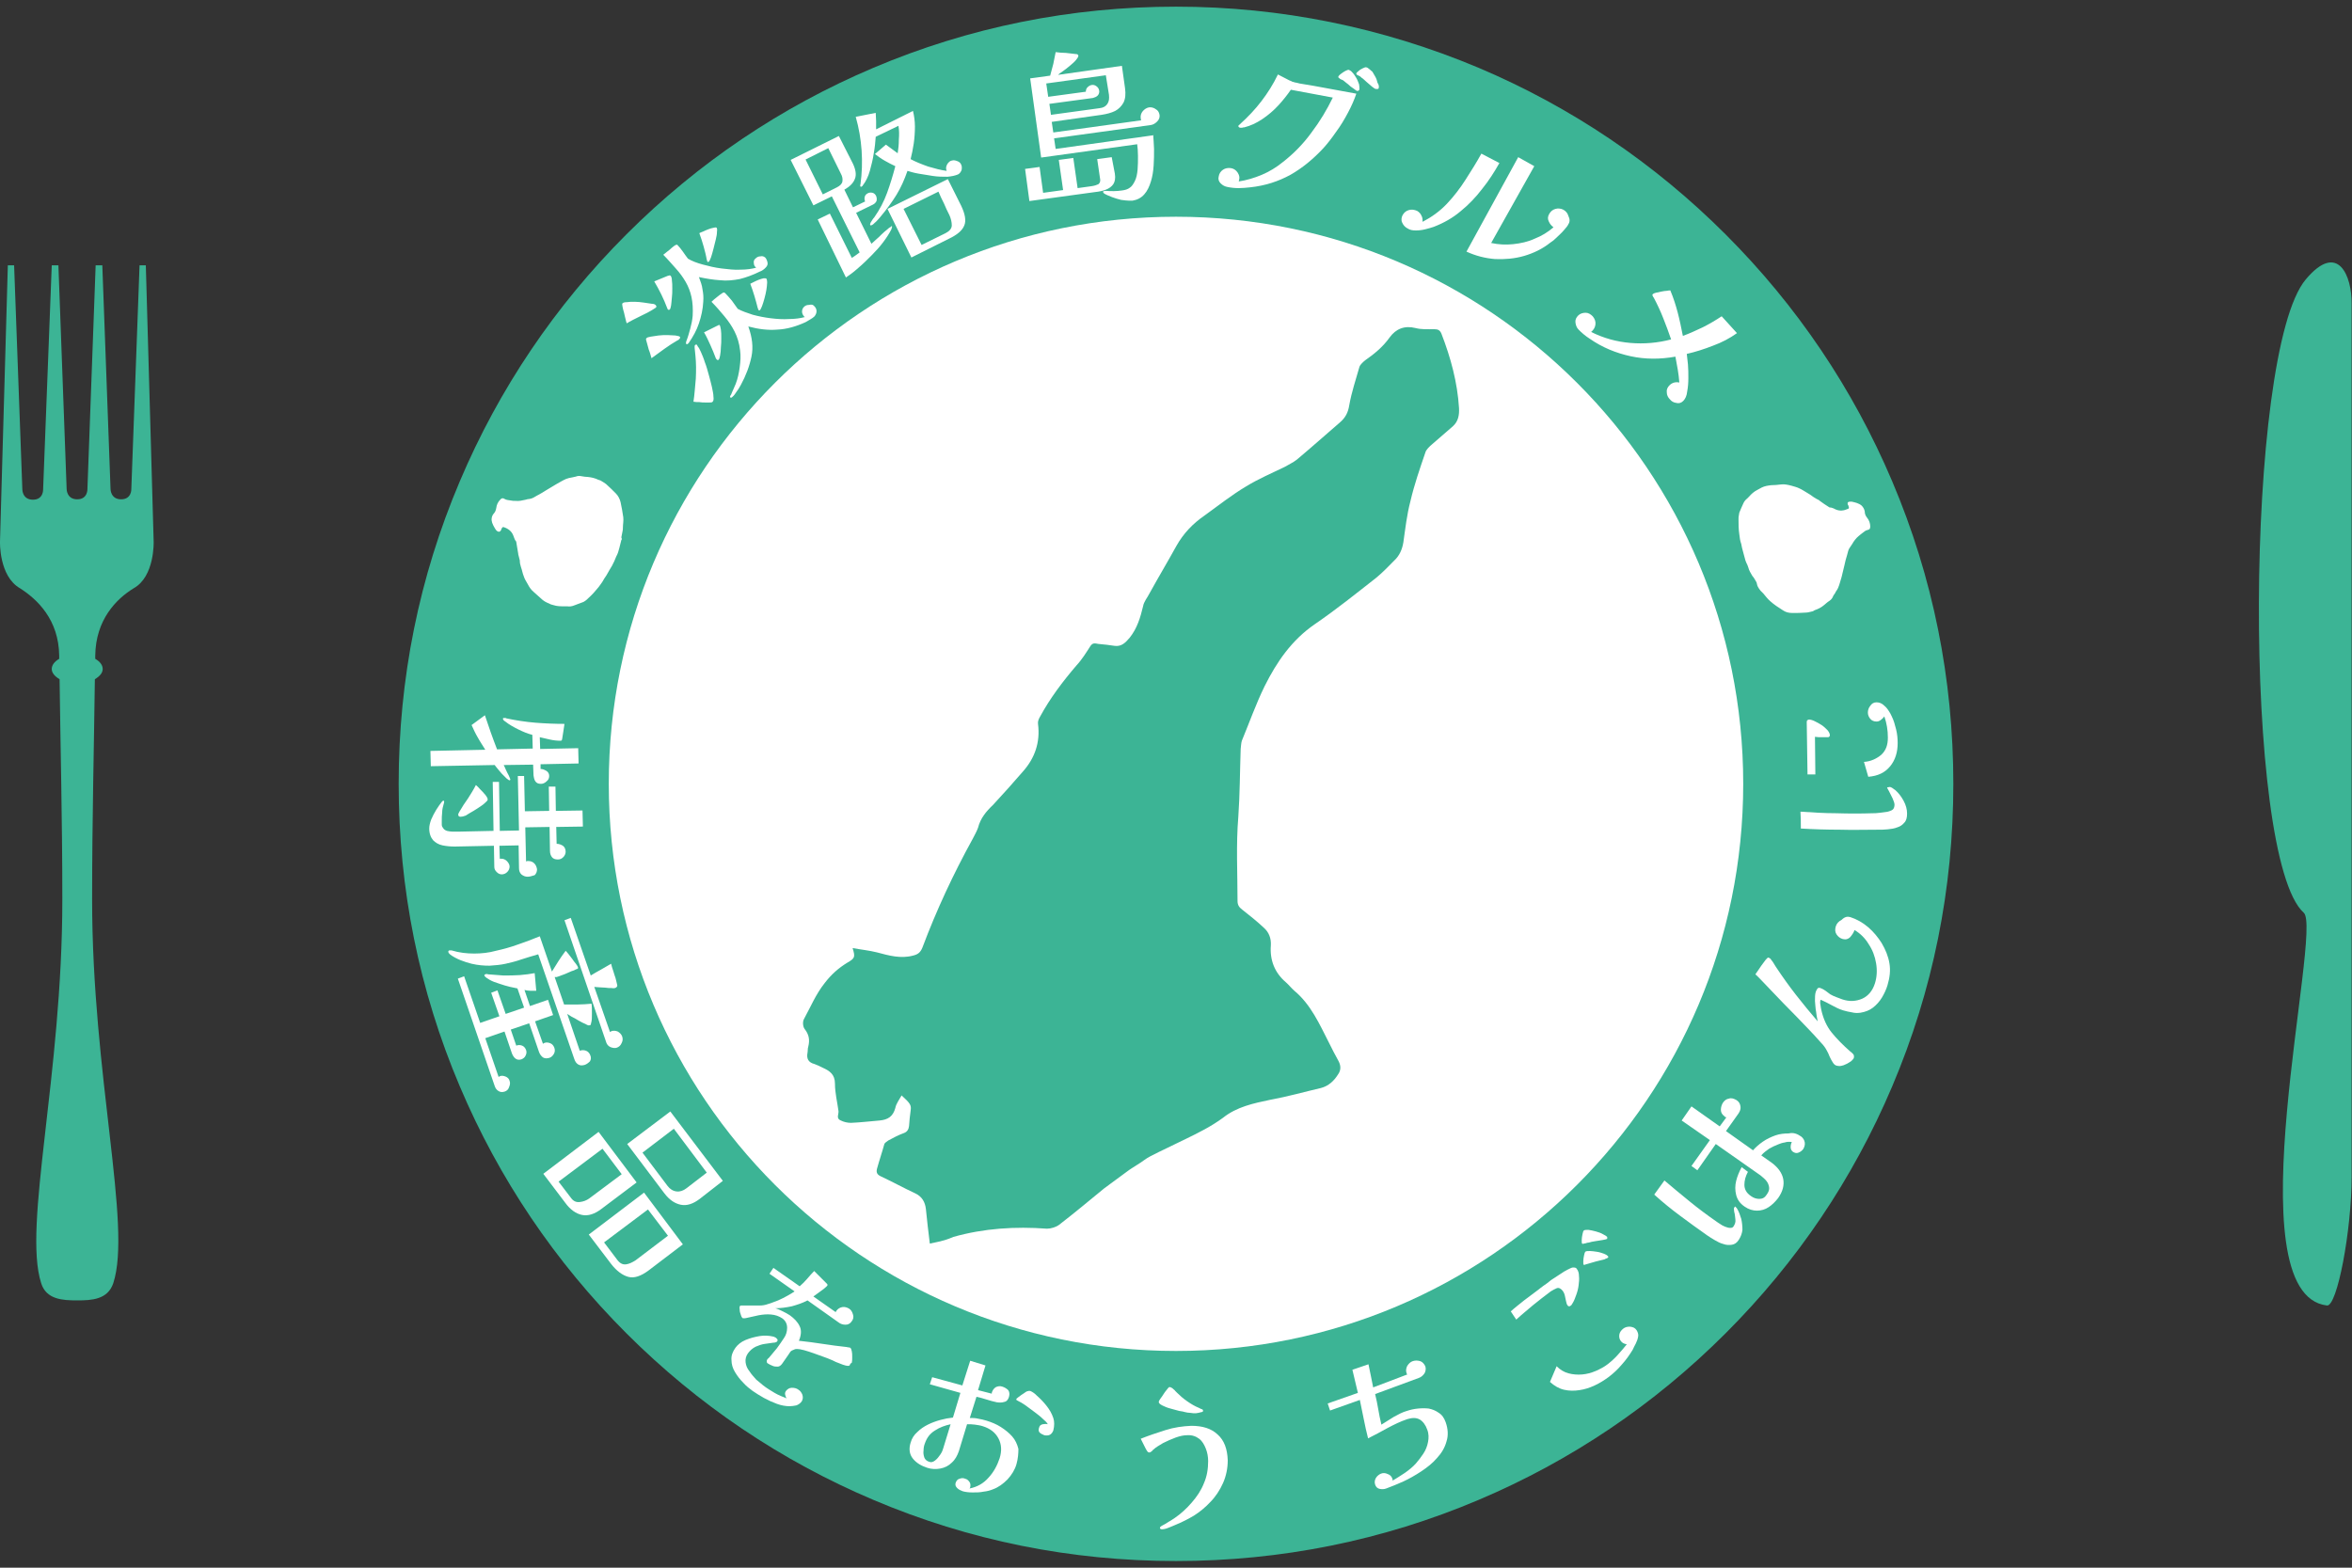 <?xml version="1.0" encoding="utf-8"?>
<!-- Generator: Adobe Illustrator 26.0.3, SVG Export Plug-In . SVG Version: 6.00 Build 0)  -->
<svg version="1.1" id="レイヤー_1" xmlns="http://www.w3.org/2000/svg" xmlns:xlink="http://www.w3.org/1999/xlink" x="0px"
	 y="0px" viewBox="0 0 600 400" style="enable-background:new 0 0 600 400;" xml:space="preserve">
<rect x="0" y="0" width="600" height="400" fill="#333333" stroke="none"/>
<style type="text/css">
	.st0{fill:#FFFFFF;}
	.st1{fill:#3CB495;}
</style>
<g>
	<circle class="st0" cx="300" cy="200" r="158.5"/>
	<path class="st1" d="M237.2,317.3c-0.4-3.1-0.7-5.9-1-8.8c-0.2-1.8-1-3.2-2.7-4c-3-1.4-5.9-3-8.9-4.4c-0.8-0.4-1.1-0.9-0.9-1.8
		c0.6-2.2,1.3-4.2,1.9-6.4c0.1-0.3,0.6-0.6,1-0.9c1.3-0.7,2.6-1.4,4-1.9c0.8-0.3,1.2-0.9,1.3-1.8c0.1-1.3,0.2-2.6,0.4-3.9
		c0.2-1.4,0-1.8-2.3-3.9c-0.6,1.1-1.4,2.1-1.6,3.2c-0.6,2.2-1.9,3-4,3.2c-2.4,0.2-4.9,0.5-7.3,0.6c-0.9,0-1.8-0.2-2.6-0.6
		c-1.3-0.5-0.5-1.6-0.6-2.4c-0.3-2.3-0.9-4.6-0.9-7s-1.4-3.3-3.2-4.1c-0.6-0.3-1.4-0.7-2-0.9c-1.6-0.4-2.1-1.4-1.8-2.9
		c0.1-0.5,0-1,0.2-1.6c0.4-1.6,0.2-3-0.9-4.4c-0.5-0.6-0.6-1.9-0.2-2.6c1.7-3.1,3-6.3,5.3-9.2c1.7-2.2,3.5-3.8,5.8-5.2
		c1.9-1.1,2-1.4,1.3-3.7c2.1,0.4,4.2,0.6,6.2,1.1c3,0.8,6.1,1.7,9.3,0.8c1.2-0.3,1.8-0.8,2.3-2c3.6-9.6,7.9-18.8,12.8-27.7
		c0.5-1,1-1.8,1.4-2.9c0.6-2.4,2.1-4.2,3.8-5.8c2.6-2.8,5.2-5.7,7.7-8.6c3-3.4,4.4-7.4,3.8-12.1c-0.1-0.6,0.2-1.3,0.5-1.8
		c2.6-4.8,5.8-9,9.3-13.1c1.4-1.5,2.5-3.3,3.6-5c0.6-0.9,1.3-0.6,2-0.5c1.4,0.1,2.8,0.3,4.2,0.5c1.7,0.2,2.7-0.8,3.8-2.1
		c1.9-2.4,2.7-5.1,3.4-8c0.2-1.2,1.1-2.2,1.7-3.4c2.2-4,4.6-8,6.8-12c1.8-3.2,4.2-5.7,7.1-7.7c3.6-2.6,7-5.3,10.7-7.5
		c3.1-1.9,6.6-3.4,9.9-5c1-0.6,2.1-1.1,3-1.8c3.7-3.1,7.4-6.4,11-9.5c1.4-1.2,2.1-2.5,2.4-4.4c0.6-3.4,1.7-6.6,2.6-9.8
		c0.2-0.6,1-1.3,1.5-1.7c2.3-1.6,4.5-3.4,6.2-5.8c1.6-2.2,3.8-3.1,6.6-2.4c1.5,0.4,3.2,0.3,4.8,0.3c0.9,0,1.4,0.2,1.8,1.1
		c2.4,6.2,4.1,12.5,4.5,19c0.1,1.8-0.2,3.4-1.5,4.6c-1.8,1.6-3.6,3.1-5.3,4.6c-0.7,0.6-1.6,1.4-1.8,2.2c-1.4,4.1-2.8,8.1-3.8,12.4
		c-0.9,3.4-1.3,7-1.8,10.5c-0.3,1.8-1,3.4-2.3,4.6c-1.5,1.5-2.9,3-4.6,4.4c-5.1,4-10.2,8.1-15.6,11.8c-6,4.1-9.8,9.7-12.9,15.9
		c-2.2,4.5-3.9,9.3-5.8,13.9c-0.2,0.6-0.2,1.4-0.3,2.1c-0.2,5.8-0.2,11.6-0.6,17.3c-0.6,7.2-0.2,14.3-0.2,21.5c0,1,0.4,1.6,1.2,2.2
		c1.9,1.5,3.8,3,5.6,4.7c1.2,1.1,1.8,2.6,1.7,4.4c-0.3,3.8,1,7,3.8,9.4c0.8,0.7,1.4,1.5,2.2,2.2c4.2,3.5,6.4,8.5,8.8,13.2
		c0.8,1.6,1.6,3.2,2.5,4.8c0.6,1.2,0.6,2.3-0.2,3.4c-1,1.6-2.4,2.9-4.3,3.4c-4.3,1-8.5,2.2-12.9,3c-4.3,0.9-8.6,1.8-12.1,4.6
		c-3,2.2-6.2,3.8-9.5,5.4c-3,1.5-6.1,2.9-9,4.4c-1.2,0.6-2.2,1.5-3.4,2.2c-0.9,0.6-1.8,1.1-2.7,1.8c-1.9,1.4-3.8,2.8-5.7,4.2
		c-3.8,3.1-7.6,6.3-11.5,9.3c-0.8,0.6-2.1,1-3.1,1c-8.1-0.6-16.1-0.1-23.9,2.1C240.7,316.7,239,316.9,237.2,317.3z"/>
	<path class="st1" d="M300,55.3c79.9,0,144.7,64.8,144.7,144.7c0,79.9-64.8,144.7-144.7,144.7c-79.9,0-144.7-64.8-144.7-144.7
		C155.3,120.1,220.1,55.3,300,55.3 M300,1.7c-26.7,0-52.7,5.2-77.2,15.6c-23.6,10-44.8,24.3-63,42.5c-18.2,18.2-32.5,39.4-42.5,63
		c-10.4,24.5-15.6,50.4-15.6,77.2c0,26.7,5.2,52.7,15.6,77.2c10,23.6,24.3,44.8,42.5,63c18.2,18.2,39.4,32.5,63,42.5
		c24.5,10.4,50.4,15.6,77.2,15.6c26.7,0,52.7-5.2,77.2-15.6c23.6-10,44.8-24.3,63-42.5c18.2-18.2,32.5-39.4,42.5-63
		c10.4-24.5,15.6-50.4,15.6-77.2c0-26.7-5.2-52.7-15.6-77.2c-10-23.6-24.3-44.8-42.5-63c-18.2-18.2-39.4-32.5-63-42.5
		C352.7,7,326.7,1.7,300,1.7L300,1.7z"/>
	<g>
		<path class="st0" d="M134.6,223.7c-0.6,0-1.1-0.2-1.6-0.6c-0.4-0.4-0.6-0.9-0.6-1.6l-0.1-5.8l-4.9,0.1l0.1,3.3c0.1,0,0.1,0,0.2,0
			c0.1,0,0.1,0,0.2,0c0.5,0,1,0.2,1.4,0.6c0.4,0.4,0.7,0.9,0.7,1.4c0,0.5-0.2,1-0.6,1.4c-0.4,0.4-0.9,0.6-1.4,0.6
			c-0.5,0-0.9-0.2-1.3-0.6c-0.4-0.4-0.6-0.8-0.6-1.3l-0.1-5.4L116,216c-1.1,0-2.1-0.1-3.1-0.3c-1-0.2-1.8-0.7-2.4-1.3
			c-0.6-0.7-1-1.7-1-3c0-0.7,0.2-1.5,0.5-2.3c0.4-0.9,0.8-1.7,1.3-2.5c0.5-0.8,1-1.5,1.4-2c0.1-0.1,0.1-0.1,0.2-0.2
			c0.1-0.1,0.1-0.1,0.2-0.1c0.1,0,0.1,0,0.2,0.1c0,0.1,0,0.1,0,0.2c0,0.1,0,0.3-0.1,0.5c-0.2,0.7-0.4,1.4-0.4,2.2
			c-0.1,0.7-0.1,1.5-0.1,2.2c0,0.3,0,0.6,0,0.9c0,0.3,0.1,0.6,0.3,0.8c0.2,0.4,0.5,0.6,1,0.8c0.5,0.1,1,0.2,1.5,0.2c0.5,0,1,0,1.3,0
			l9.1-0.2l-0.2-12.5l1.6,0l0.2,12.5l4.9-0.1l-0.3-13.9l1.6,0l0.2,9l6.2-0.1l-0.1-6.2l1.7,0l0.1,6.2l6.8-0.1l0.1,4.1l-6.8,0.1
			l0.1,4.3c0.6,0,1.1,0.2,1.6,0.5c0.4,0.3,0.7,0.8,0.7,1.5c0,0.5-0.2,1-0.6,1.4c-0.4,0.4-0.8,0.6-1.4,0.6c-0.7,0-1.2-0.2-1.5-0.6
			c-0.3-0.4-0.5-0.9-0.5-1.6l-0.1-6.1l-6.2,0.1l0.2,8.7c0.1,0,0.2-0.1,0.3-0.1c0.1,0,0.2,0,0.3,0c0.6,0,1.1,0.2,1.5,0.6
			c0.4,0.4,0.6,0.9,0.7,1.5c0,0.6-0.2,1.1-0.6,1.5C135.7,223.5,135.2,223.7,134.6,223.7z M138,200c-0.7,0-1.1-0.2-1.4-0.6
			c-0.3-0.4-0.4-0.9-0.5-1.6l-0.1-2.7l-7.5,0.1c0.1,0.2,0.3,0.6,0.5,1.1c0.3,0.6,0.5,1.1,0.8,1.6c0.2,0.5,0.4,0.9,0.4,1
			c0,0.1-0.1,0.2-0.2,0.2c-0.2,0-0.4-0.2-0.8-0.5c-0.3-0.3-0.7-0.7-1.2-1.2c-0.4-0.5-0.8-0.9-1.1-1.3c-0.3-0.4-0.6-0.7-0.7-0.9
			l-16.3,0.3l-0.1-3.9l14-0.3c-0.6-1-1.3-2-1.9-3.1c-0.6-1-1.1-2.1-1.6-3.2l3.4-2.5c0.5,1.4,1,2.9,1.5,4.4c0.5,1.5,1.1,2.9,1.6,4.3
			l9.1-0.2l-0.1-3.5c-1.2-0.3-2.4-0.8-3.6-1.4c-1.2-0.6-2.3-1.2-3.3-2c-0.1-0.1-0.2-0.1-0.4-0.3c-0.1-0.1-0.2-0.3-0.2-0.4
			c0-0.1,0-0.1,0.1-0.2c0.1,0,0.2,0,0.2,0c0.1,0,0.2,0,0.3,0c0.1,0,0.2,0,0.3,0.1c2.4,0.5,4.9,0.9,7.4,1.1c2.5,0.2,5,0.3,7.4,0.3
			c-0.1,0.6-0.2,1.3-0.3,2c-0.1,0.7-0.2,1.3-0.3,1.9c0,0.1-0.1,0.2-0.1,0.3c0,0-0.1,0.1-0.3,0.1c-0.9,0-1.8-0.1-2.7-0.3
			c-0.9-0.2-1.8-0.4-2.6-0.6l0.1,3l9.7-0.2l0.1,3.9l-9.7,0.2l0,1.2c0.5,0,1,0.2,1.5,0.5c0.5,0.3,0.7,0.8,0.7,1.3
			c0,0.5-0.2,1-0.6,1.3C139,199.8,138.5,200,138,200z M117.5,208.4c-0.4,0-0.6-0.2-0.6-0.5c0-0.1,0-0.3,0.1-0.4
			c0.1-0.1,0.1-0.3,0.2-0.4c0.7-1.2,1.4-2.3,2.2-3.4c0.7-1.1,1.4-2.2,2-3.4c0.2,0.2,0.6,0.5,1,1c0.5,0.5,1,1,1.4,1.5
			c0.4,0.5,0.6,0.9,0.6,1.1c0,0.2,0,0.3-0.1,0.4c-0.1,0.1-0.2,0.2-0.3,0.3c-0.2,0.2-0.6,0.6-1.2,1c-0.6,0.4-1.3,0.9-2,1.3
			c-0.7,0.4-1.4,0.8-2,1.2C118.3,208.3,117.8,208.4,117.5,208.4z"/>
		<path class="st0" d="M149.2,271.7c-0.7,0.2-1.2,0.2-1.7-0.1c-0.5-0.3-0.8-0.8-1-1.4l-9.2-26.7c-1.5,0.4-3,0.9-4.3,1.3
			c-1.4,0.5-2.7,0.8-4,1.1c-1.3,0.3-2.7,0.4-4.1,0.5c-1.4,0-2.9-0.1-4.6-0.5c-0.8-0.2-1.8-0.5-2.8-0.9c-1-0.4-1.9-0.9-2.6-1.4
			c-0.1-0.1-0.2-0.2-0.3-0.3c-0.1-0.1-0.2-0.2-0.2-0.3c-0.1-0.3,0-0.4,0.2-0.5c0.1,0,0.2,0,0.3,0c0.1,0,0.2,0,0.3,0
			c2,0.6,3.9,0.8,5.8,0.8c1.8,0,3.7-0.2,5.5-0.7c1.8-0.4,3.7-0.9,5.6-1.6c0.9-0.3,1.9-0.7,2.8-1c0.9-0.4,1.9-0.7,2.8-1.1l3.1,9
			c1.1-1.8,2.2-3.6,3.5-5.3c0.1,0.1,0.4,0.4,0.7,0.8c0.3,0.4,0.6,0.8,1,1.3c0.3,0.4,0.6,0.9,0.9,1.2c0.3,0.4,0.4,0.6,0.5,0.8
			c0.1,0.2,0.1,0.4,0,0.4c-0.1,0.1-0.2,0.2-0.4,0.2c-0.2,0.1-0.4,0.2-0.6,0.3c-0.2,0.1-0.4,0.1-0.6,0.2c-0.5,0.2-1.1,0.5-1.6,0.7
			c-0.6,0.2-1.1,0.4-1.6,0.6c-0.2,0.1-0.4,0.1-0.6,0.2c-0.2,0-0.4,0-0.5,0l2.4,7c1.2,0,2.3,0,3.5,0s2.3-0.1,3.5-0.2
			c0.1,0.6,0.1,1.5,0.1,2.5c0,1,0,1.8-0.2,2.4c0,0.2-0.1,0.3-0.1,0.4c0,0.1-0.1,0.2-0.3,0.2c-0.2,0.1-0.5,0-1-0.3
			c-0.5-0.2-1.1-0.5-1.8-0.9c-0.6-0.4-1.2-0.7-1.8-1c-0.5-0.3-0.9-0.6-1.1-0.7l3.2,9.4c0.5-0.2,1.1-0.2,1.6,0
			c0.5,0.2,0.9,0.6,1.1,1.2c0.2,0.5,0.2,1-0.1,1.5C150.1,271.2,149.7,271.5,149.2,271.7z M128.8,278.5c-0.6,0.2-1.1,0.2-1.6-0.1
			c-0.5-0.3-0.8-0.7-1-1.3l-9.4-27.4l1.6-0.6l4.1,11.9l4.9-1.7l-2.1-6l1.6-0.6l2.1,6l4.7-1.6l-1.7-4.9c-0.4-0.1-1-0.2-1.9-0.4
			c-0.9-0.2-1.8-0.5-2.7-0.8c-1-0.3-1.8-0.6-2.5-1c-0.7-0.4-1.1-0.7-1.3-1c-0.1-0.2,0-0.3,0.2-0.4c0.2-0.1,0.5-0.1,0.7,0
			c1.2,0.1,2.5,0.2,3.9,0.3c1.4,0,2.8,0,4.2-0.1c1.4-0.1,2.7-0.3,3.8-0.5l0.4,4.5c-0.5,0-1,0-1.5,0c-0.5,0-1-0.1-1.5-0.2l1.4,4.1
			l4.6-1.6l1.3,3.9l-4.6,1.6l2,5.7c0.1,0,0.1,0,0.2-0.1c0.1,0,0.1-0.1,0.2-0.1c0.5-0.2,1-0.1,1.5,0.1c0.5,0.2,0.8,0.6,1,1.1
			c0.2,0.5,0.2,1.1-0.1,1.6c-0.3,0.5-0.6,0.8-1.1,1c-0.7,0.2-1.2,0.2-1.7-0.1c-0.4-0.3-0.8-0.8-1-1.4l-2.5-7.3l-4.7,1.6l1.4,4.1
			c0.5-0.2,1-0.2,1.5,0c0.5,0.2,0.8,0.6,1,1.1c0.2,0.5,0.1,1-0.1,1.4c-0.2,0.5-0.6,0.8-1.1,1c-0.6,0.2-1.1,0.1-1.5-0.2
			c-0.4-0.3-0.7-0.8-0.9-1.3l-1.9-5.6l-4.9,1.7l3.4,9.9c0.1-0.1,0.2-0.1,0.3-0.2c0.5-0.2,1-0.1,1.5,0.1c0.5,0.2,0.9,0.6,1,1.1
			c0.2,0.5,0.1,1-0.1,1.5C129.7,278,129.3,278.3,128.8,278.5z M157.4,267.3c-0.5,0.2-1,0.1-1.6-0.1c-0.5-0.2-0.9-0.6-1.1-1.1
			L144,234.8l1.6-0.6l5.1,14.7c0.8-0.5,1.7-1,2.6-1.5c0.9-0.5,1.7-1,2.6-1.5c0,0.1,0.1,0.3,0.1,0.4c0,0.1,0.1,0.3,0.1,0.4
			c0.2,0.7,0.5,1.4,0.7,2.2c0.3,0.7,0.4,1.5,0.6,2.2c0.1,0.3,0.1,0.5,0,0.6c-0.1,0.2-0.2,0.3-0.5,0.4c-0.1,0-0.4,0.1-0.9,0
			c-0.5,0-1,0-1.6-0.1c-0.6,0-1.2-0.1-1.7-0.1c-0.5,0-0.9-0.1-1.1-0.1l4,11.5c0.1,0,0.1,0,0.2-0.1c0.1,0,0.1-0.1,0.2-0.1
			c0.5-0.2,1.1-0.1,1.6,0.1c0.5,0.3,0.9,0.7,1.1,1.2c0.2,0.6,0.2,1.1-0.1,1.7C158.3,266.8,157.9,267.1,157.4,267.3z"/>
		<path class="st0" d="M153.5,308.4c-1.8,1.4-3.5,1.9-5,1.6c-1.5-0.3-3-1.3-4.3-3.1l-5.6-7.4l14.1-10.7l9.7,12.9L153.5,308.4z
			 M158.6,299.6l-4.9-6.5l-11.2,8.4l3.2,4.2c0.6,0.8,1.3,1.1,2.2,1c0.9-0.1,1.7-0.4,2.4-0.9L158.6,299.6z M165.4,324.2
			c-1.9,1.4-3.6,2-5.1,1.6c-1.5-0.4-3-1.5-4.4-3.3l-5.7-7.5l14.1-10.7l9.9,13.2L165.4,324.2z M170.4,315.3l-5.1-6.7l-11.2,8.4
			l3.4,4.5c0.7,0.9,1.4,1.2,2.2,1.1c0.8-0.1,1.6-0.5,2.4-1L170.4,315.3z M178.5,305.9c-1.7,1.3-3.3,1.8-4.8,1.5
			c-1.5-0.3-2.9-1.2-4.2-2.9l-9.5-12.6l11-8.3l13.4,17.7L178.5,305.9z M180.3,299.2l-8.4-11.2l-8,6.1l6.4,8.5
			c0.6,0.8,1.4,1.3,2.3,1.4s1.7-0.2,2.5-0.8L180.3,299.2z"/>
		<path class="st0" d="M204.5,357.6c-0.4,0.5-0.8,0.8-1.4,1c-0.6,0.1-1.1,0.2-1.7,0.2c-1,0-2.1-0.2-3.2-0.6
			c-1.1-0.4-2.2-0.9-3.3-1.5c-1.1-0.6-2-1.2-2.9-1.8c-0.8-0.6-1.6-1.2-2.4-2.1c-0.8-0.8-1.5-1.7-2.1-2.7c-0.6-1-0.9-2-0.9-3.1
			c-0.1-1.1,0.3-2.1,1-3.1c0.6-0.8,1.4-1.5,2.6-2c1.2-0.5,2.4-0.8,3.6-1s2.4-0.1,3.3,0.1c0.1,0,0.3,0.1,0.4,0.1
			c0.1,0.1,0.2,0.1,0.4,0.2c0.1,0.1,0.2,0.2,0.4,0.4c0.1,0.2,0.1,0.3,0,0.5c-0.1,0.2-0.5,0.4-1.1,0.4c-0.6,0.1-1.3,0.2-2.1,0.3
			c-0.8,0.1-1.6,0.4-2.3,0.7c-0.8,0.4-1.4,0.9-2,1.7c-0.5,0.7-0.7,1.5-0.6,2.3c0.1,0.8,0.4,1.6,1,2.3c0.5,0.8,1.1,1.4,1.7,2.1
			c0.7,0.6,1.3,1.1,1.8,1.5c0.9,0.7,1.9,1.3,2.9,1.9c1,0.6,2.1,1,3.1,1.4c-0.2-0.2-0.3-0.5-0.4-0.9c-0.1-0.4,0-0.7,0.2-1
			c0.4-0.5,0.9-0.8,1.5-0.8c0.6,0,1.2,0.1,1.7,0.5c0.5,0.3,0.8,0.8,1,1.3C204.9,356.6,204.8,357.1,204.5,357.6z M216.8,348.3
			c-0.1,0.1-0.2,0.2-0.3,0.2c-0.1,0-0.2,0-0.3,0c-0.2,0-0.6-0.1-1.2-0.3c-0.6-0.2-1.2-0.5-1.8-0.7c-0.6-0.3-1-0.5-1.3-0.6
			c-0.4-0.2-1-0.4-1.8-0.7c-0.8-0.3-1.6-0.6-2.5-0.9c-0.9-0.3-1.7-0.6-2.5-0.8c-0.8-0.2-1.3-0.3-1.7-0.3c-0.2,0-0.5,0-0.7,0.1
			c-0.2,0.1-0.5,0.2-0.7,0.3c-0.2,0.1-0.4,0.3-0.5,0.5c-0.1,0.2-0.3,0.4-0.4,0.6l-1.6,2.3c-0.3,0.4-0.7,0.7-1.1,0.7
			c-0.4,0-0.9,0-1.3-0.2c-0.5-0.2-0.9-0.4-1.2-0.6c-0.2-0.1-0.3-0.3-0.3-0.5c0-0.2,0-0.4,0.2-0.6c0-0.1,0.1-0.1,0.2-0.2
			c0.1-0.1,0.1-0.1,0.2-0.2c0.7-0.8,1.3-1.6,2-2.4c0.6-0.8,1.2-1.7,1.8-2.6c0.5-0.7,0.8-1.6,0.8-2.6c0-1-0.4-1.8-1.2-2.4
			c-0.9-0.6-1.8-0.9-2.9-1c-1.1-0.1-2.1,0-3.2,0.2c-1,0.2-1.9,0.4-2.7,0.6c-0.7,0.2-1.2,0.2-1.4,0.1c-0.1-0.1-0.3-0.4-0.4-0.8
			c-0.2-0.5-0.3-0.9-0.3-1.4c-0.1-0.5,0-0.8,0.1-0.9c0-0.1,0.3-0.1,0.8-0.1c0.5,0,1,0,1.6,0c0.6,0,1.1,0,1.7,0c0.5,0,0.9,0,1,0
			c0.6,0,1.3-0.1,2.1-0.4c0.8-0.2,1.6-0.6,2.5-0.9c0.9-0.4,1.7-0.8,2.4-1.2s1.4-0.8,1.8-1.1l-6.4-4.5l1-1.5l6.7,4.7
			c0.7-0.6,1.3-1.2,1.9-1.9c0.6-0.7,1.2-1.4,1.8-2l3.2,3.2c0.1,0.1,0.2,0.2,0.2,0.3c0,0.1,0,0.2-0.1,0.3c-0.1,0.1-0.4,0.4-0.9,0.8
			c-0.5,0.4-1,0.7-1.5,1.1c-0.5,0.4-0.9,0.6-1.1,0.8l5.7,4c0-0.1,0-0.1,0.1-0.2c0-0.1,0.1-0.1,0.1-0.2c0.4-0.5,0.9-0.8,1.5-0.9
			c0.6-0.1,1.2,0.1,1.7,0.4c0.5,0.3,0.8,0.8,1,1.5c0.2,0.6,0.1,1.2-0.3,1.7c-0.4,0.6-0.9,0.9-1.6,0.9c-0.7,0-1.3-0.2-1.8-0.6
			l-7.9-5.6c-1.3,0.7-2.6,1.1-4,1.5c-1.4,0.3-2.8,0.5-4.2,0.5c0.7,0.2,1.3,0.5,1.9,0.8c0.6,0.3,1.2,0.6,1.8,1c1.1,0.8,2,1.7,2.5,2.8
			c0.5,1,0.4,2.3-0.2,3.7c2,0.2,4.1,0.5,6.1,0.8c2,0.3,4.1,0.6,6.1,0.8c0.1,0,0.3,0.1,0.5,0.1s0.3,0,0.4,0.1
			c0.2,0.1,0.3,0.4,0.4,0.9c0.1,0.4,0.1,0.9,0.1,1.5c0,0.5,0,1-0.1,1.4C216.9,347.9,216.8,348.2,216.8,348.3z"/>
		<path class="st0" d="M259.3,373.6c-0.4,1.4-1.2,2.7-2.3,3.9c-1.1,1.1-2.3,2-3.7,2.5c-0.7,0.3-1.5,0.5-2.4,0.6
			c-0.9,0.2-1.8,0.2-2.8,0.2c-0.9,0-1.8-0.1-2.5-0.3c-0.5-0.2-1-0.4-1.4-0.8c-0.4-0.4-0.6-0.8-0.4-1.4c0.2-0.5,0.5-0.9,1-1
			c0.5-0.2,1-0.2,1.4,0c0.5,0.1,0.8,0.4,1.1,0.8c0.3,0.4,0.3,0.9,0.2,1.4c0,0.1-0.1,0.2-0.2,0.3c2-0.4,3.6-1.3,4.9-2.8
			c1.3-1.4,2.2-3.1,2.8-4.9c0.6-1.9,0.5-3.6-0.3-5.1c-0.8-1.5-2.1-2.5-4-3.1c-0.6-0.2-1.3-0.3-2-0.4c-0.7-0.1-1.3-0.1-2-0.1
			l-2.1,6.9c-0.4,1.1-0.9,2.1-1.8,2.9c-0.8,0.8-1.8,1.3-2.9,1.5c-1.1,0.2-2.2,0.2-3.4-0.2c-1.5-0.5-2.7-1.2-3.6-2.3
			s-1.1-2.5-0.6-4.1c0.3-1.1,0.9-2,1.7-2.7c0.8-0.8,1.7-1.4,2.7-1.9c1-0.5,2.1-0.9,3.2-1.2c1.1-0.3,2.2-0.5,3.2-0.6l1.9-6.3
			l-7.8-2.2l0.6-1.8l7.7,2.1l2-6.3l3.9,1.2l-1.9,6.3l3.5,0.9c0-0.2,0-0.3,0.1-0.5c0.2-0.5,0.5-0.9,1-1.2c0.5-0.2,1-0.3,1.6-0.1
			c0.6,0.2,1.1,0.5,1.5,0.9c0.3,0.4,0.4,1,0.2,1.7c-0.2,0.7-0.6,1.2-1.2,1.3c-0.6,0.2-1.2,0.2-1.9,0.1c-0.9-0.2-1.7-0.4-2.6-0.7
			c-0.9-0.3-1.7-0.5-2.6-0.7l-1.7,5.4c0.7,0,1.4,0,2.2,0.2c0.7,0.1,1.4,0.3,2.1,0.5c1.3,0.4,2.5,0.9,3.6,1.6
			c1.1,0.7,2.1,1.5,2.9,2.4c0.8,0.9,1.3,2,1.6,3.2C259.8,370.8,259.7,372.2,259.3,373.6z M242.5,363.4c-1.4,0.3-2.8,0.8-4,1.6
			c-1.3,0.8-2.1,1.9-2.6,3.4c-0.2,0.5-0.3,1.1-0.3,1.7c-0.1,0.6,0,1.2,0.2,1.8c0.2,0.5,0.6,0.9,1.3,1.1c0.5,0.2,1,0,1.5-0.4
			c0.5-0.4,0.9-0.9,1.3-1.5c0.4-0.6,0.6-1.1,0.7-1.5L242.5,363.4z M268.7,365c-0.2,0.5-0.5,0.9-0.9,1.1c-0.4,0.2-0.9,0.2-1.4,0.1
			c-0.5-0.2-0.9-0.4-1.2-0.7c-0.3-0.3-0.3-0.8-0.1-1.3c0.1-0.5,0.5-0.7,0.9-0.8c0.5-0.1,0.9-0.1,1.3,0c-0.2-0.4-0.7-0.9-1.3-1.4
			c-0.6-0.6-1.4-1.2-2.2-1.8c-0.8-0.6-1.6-1.2-2.3-1.7c-0.7-0.5-1.3-0.8-1.7-1c-0.1-0.1-0.2-0.1-0.4-0.2c-0.1-0.1-0.2-0.2-0.1-0.4
			c0,0,0.2-0.2,0.6-0.5c0.4-0.3,0.8-0.6,1.3-0.9c0.4-0.3,0.7-0.5,0.8-0.5c0.1,0,0.3-0.1,0.4-0.1c0.1,0,0.2,0,0.4,0
			c0.3,0.1,0.6,0.3,0.9,0.5c0.3,0.2,0.5,0.4,0.8,0.7c0.8,0.7,1.6,1.5,2.4,2.5c0.8,1,1.4,2,1.8,3.2C269,362.7,269,363.8,268.7,365z"
			/>
		<path class="st0" d="M313.2,372.6c0,2-0.4,4-1.2,5.8c-0.8,1.8-1.9,3.5-3.3,4.9c-1.3,1.4-2.7,2.5-4.1,3.4c-1.5,0.9-3.1,1.7-4.8,2.4
			c-0.4,0.2-1,0.4-1.7,0.7c-0.7,0.3-1.3,0.4-1.7,0.4c-0.3,0-0.5-0.1-0.5-0.4c0-0.1,0.1-0.2,0.2-0.3c0.1-0.1,0.2-0.1,0.3-0.2
			c0.6-0.3,1.1-0.6,1.7-1c0.6-0.3,1.1-0.7,1.6-1c1.6-1.1,3-2.4,4.3-3.9c1.3-1.5,2.4-3.1,3.1-4.9c0.8-1.8,1.1-3.7,1.1-5.7
			c0-1.1-0.2-2.2-0.6-3.2c-0.4-1-0.9-1.9-1.7-2.5c-0.8-0.6-1.8-1-3.1-0.9c-0.8,0-1.8,0.2-2.9,0.6c-1.1,0.4-2.2,0.9-3.2,1.4
			c-1,0.6-1.9,1.1-2.5,1.7c-0.1,0-0.1,0.1-0.2,0.2c-0.1,0.1-0.1,0.1-0.2,0.2c-0.1,0.1-0.2,0.1-0.3,0.2s-0.2,0.1-0.4,0.1
			c-0.1,0-0.3-0.1-0.5-0.4s-0.4-0.7-0.6-1.1c-0.2-0.4-0.4-0.8-0.6-1.2s-0.3-0.6-0.4-0.8c2-0.8,4.1-1.5,6.3-2.2
			c2.2-0.7,4.4-1,6.6-1.1c2.9,0,5.1,0.7,6.7,2.2C312.3,367.5,313.1,369.7,313.2,372.6z M306.9,360c0,0.1-0.1,0.3-0.4,0.3
			c-0.3,0.1-0.5,0.1-0.8,0.2c-0.3,0-0.5,0.1-0.6,0.1c-0.5,0-0.9,0-1.4-0.1c-0.5,0-1-0.1-1.4-0.2c-0.3-0.1-0.8-0.2-1.5-0.3
			c-0.7-0.2-1.4-0.4-2.2-0.6c-0.8-0.2-1.5-0.5-2.1-0.8c-0.6-0.3-0.9-0.6-0.9-0.9c0-0.1,0.1-0.4,0.4-0.8c0.3-0.4,0.6-0.8,0.9-1.3
			c0.3-0.5,0.7-0.9,0.9-1.2s0.5-0.5,0.5-0.5c0.2,0,0.4,0.1,0.6,0.2c0.2,0.1,0.4,0.3,0.5,0.4c0.1,0.1,0.3,0.2,0.4,0.4
			c0.1,0.1,0.3,0.3,0.4,0.4c0.8,0.8,1.6,1.5,2.6,2.2c1,0.7,2,1.3,3,1.7c0.2,0.1,0.4,0.2,0.6,0.3C306.8,359.6,306.9,359.7,306.9,360z
			"/>
		<path class="st0" d="M368.8,362.9c0.6,1.7,0.7,3.4,0.2,4.9c-0.4,1.5-1.2,2.9-2.4,4.2c-1.1,1.3-2.5,2.4-4,3.4
			c-1.5,1-3.1,1.9-4.6,2.6c-1.6,0.7-3,1.3-4.4,1.8c-0.5,0.2-1.1,0.2-1.6,0.1c-0.6-0.1-1-0.5-1.2-1.1c-0.2-0.6-0.1-1.2,0.2-1.7
			c0.3-0.5,0.8-0.9,1.3-1.1c0.5-0.2,1.1-0.2,1.7,0.1c0.6,0.2,1,0.6,1.2,1.2c0.1,0.2,0.1,0.3,0,0.5c1.1-0.6,2.1-1.3,3.2-2
			c1-0.7,2-1.5,2.8-2.4c0.7-0.8,1.3-1.6,1.9-2.5c0.6-0.9,1-1.9,1.2-3c0.2-1,0.2-2.1-0.2-3.1c-0.4-1.2-1.1-2.1-1.9-2.6
			c-0.9-0.5-1.9-0.5-3.2-0.1c-1.8,0.6-3.4,1.4-5.1,2.3c-1.6,0.9-3.3,1.8-4.9,2.6c-0.4-1.6-0.8-3.3-1.1-4.9c-0.3-1.6-0.7-3.3-1-4.9
			l-7.6,2.7l-0.6-1.8l7.7-2.7l-1.4-5.9l4.1-1.4c0.2,1,0.4,1.9,0.6,2.9c0.2,1,0.4,2,0.6,3l8.7-3.3c-0.1-0.1-0.2-0.3-0.2-0.4
			c-0.2-0.6-0.1-1.2,0.2-1.8c0.4-0.6,0.8-1,1.4-1.2c0.6-0.2,1.2-0.2,1.9,0c0.6,0.2,1,0.7,1.3,1.3c0.2,0.6,0.1,1.3-0.2,1.8
			c-0.4,0.6-0.9,1-1.5,1.2l-11.1,4.1c0.3,1.3,0.6,2.6,0.8,3.9c0.2,1.3,0.5,2.6,0.8,3.9c1.1-0.7,2.1-1.3,3.2-2
			c1.1-0.6,2.2-1.2,3.3-1.5c0.9-0.3,1.8-0.5,2.8-0.6c1-0.1,1.9-0.1,2.8,0c0.9,0.2,1.7,0.5,2.4,1C367.9,361,368.4,361.8,368.8,362.9z
			"/>
		<path class="st0" d="M402.2,323.7c0.4,0.5,0.6,1.1,0.6,1.9c0.1,0.8,0,1.6-0.1,2.4c-0.1,0.8-0.3,1.6-0.6,2.4
			c-0.3,0.8-0.5,1.4-0.8,1.9c-0.1,0.2-0.2,0.3-0.3,0.5c-0.1,0.2-0.2,0.3-0.4,0.4c-0.1,0.1-0.2,0.1-0.3,0.1c-0.1,0-0.2,0-0.3-0.1
			c-0.3-0.3-0.4-0.7-0.5-1.2c-0.1-0.5-0.2-0.9-0.3-1.4c-0.1-0.5-0.3-0.9-0.6-1.3c-0.5-0.6-1-0.8-1.5-0.6c-0.5,0.2-1,0.5-1.5,0.8
			c-1.5,1.1-3,2.3-4.5,3.5c-1.4,1.2-2.9,2.4-4.3,3.7l-1.4-2.1c1.1-1,2.3-1.9,3.4-2.8c1.2-0.9,2.4-1.8,3.6-2.7c0.3-0.2,0.7-0.6,1.3-1
			c0.6-0.4,1.3-0.9,2-1.5c0.8-0.5,1.5-1,2.3-1.5c0.7-0.5,1.4-0.9,2-1.2c0.6-0.3,1-0.5,1.3-0.5C401.8,323.4,402.1,323.5,402.2,323.7z
			 M417.5,339.4c0.3,0.5,0.5,1,0.4,1.6c-0.1,0.6-0.3,1.2-0.6,1.8c-0.3,0.6-0.6,1.1-0.8,1.6c-0.8,1.3-1.7,2.6-2.8,3.8
			c-1,1.2-2.2,2.3-3.4,3.2c-1.1,0.8-2.2,1.5-3.5,2.1c-1.3,0.6-2.5,1-3.9,1.2c-1.3,0.2-2.6,0.2-3.9-0.1c-1.3-0.3-2.5-1-3.6-2l1.7-4
			c0.9,0.9,1.9,1.5,3,1.8c1.1,0.3,2.3,0.4,3.5,0.3c1.2-0.1,2.3-0.4,3.5-0.9c1.1-0.5,2.1-1,3-1.7c0.9-0.7,1.8-1.5,2.6-2.4
			c0.8-0.9,1.6-1.8,2.3-2.7c-0.7-0.1-1.2-0.4-1.5-0.8c-0.4-0.5-0.5-1.1-0.4-1.7c0.1-0.6,0.5-1.1,1-1.5c0.5-0.4,1.1-0.5,1.7-0.5
			C416.6,338.6,417.1,338.8,417.5,339.4z M410,315.6c0,0,0,0.1,0,0.2c0,0.1,0,0.2,0,0.3c-0.2,0.1-0.6,0.2-1.2,0.3
			c-0.6,0.1-1.3,0.2-1.9,0.3c-0.7,0.1-1.1,0.2-1.4,0.3c-0.1,0-0.3,0.1-0.6,0.1c-0.3,0.1-0.6,0.2-0.8,0.2c-0.3,0.1-0.4,0.1-0.5,0
			c-0.1-0.1-0.1-0.4-0.1-0.9c0-0.5,0.1-1,0.2-1.5c0.1-0.5,0.2-0.8,0.3-0.9c0.2-0.2,0.6-0.2,1.2-0.2c0.6,0.1,1.2,0.2,1.9,0.4
			c0.7,0.2,1.3,0.4,1.8,0.7C409.5,315.2,409.8,315.4,410,315.6z M410.2,320.5c0.1,0.2,0.1,0.3,0,0.4c-0.1,0.1-0.2,0.1-0.4,0.2
			c-0.1,0-0.3,0.1-0.4,0.2c-0.8,0.2-1.6,0.4-2.4,0.6c-0.8,0.2-1.6,0.5-2.4,0.7c0,0-0.1,0-0.3,0.1s-0.2,0-0.3,0
			c-0.1-0.1-0.1-0.4-0.1-0.9c0-0.5,0.1-1,0.2-1.5c0.1-0.5,0.2-0.8,0.3-0.9c0.2-0.2,0.6-0.2,1.2-0.2c0.5,0,1.1,0.1,1.8,0.2
			c0.7,0.1,1.2,0.3,1.8,0.5C409.7,320.1,410,320.3,410.2,320.5z"/>
		<path class="st0" d="M442.7,307.9c0.1,0.1,0.2,0.2,0.3,0.3c0.1,0.1,0.1,0.2,0.2,0.3c0.4,0.7,0.7,1.5,1,2.5
			c0.2,0.9,0.3,1.9,0.3,2.8c-0.1,0.9-0.4,1.7-0.9,2.5s-1.1,1.2-1.8,1.3c-0.7,0.1-1.4,0.1-2.2-0.2c-0.8-0.2-1.5-0.6-2.2-1
			c-0.7-0.4-1.3-0.8-1.9-1.2c-2.3-1.6-4.6-3.3-6.9-5c-2.3-1.7-4.5-3.5-6.6-5.4l2.6-3.6c2.1,1.8,4.3,3.6,6.5,5.4
			c2.2,1.8,4.5,3.5,6.8,5.1c0.2,0.1,0.5,0.4,0.9,0.6c0.4,0.3,0.8,0.5,1.3,0.7c0.5,0.2,0.9,0.3,1.3,0.3c0.4,0,0.7-0.1,0.9-0.5
			c0.3-0.5,0.5-1,0.4-1.7c-0.1-0.7-0.1-1.3-0.3-1.9c-0.1-0.6-0.1-0.9,0-1.1c0,0,0.1-0.1,0.2-0.2
			C442.5,307.8,442.6,307.8,442.7,307.9z M459.5,290c0.5,0.4,0.8,0.9,0.9,1.5c0.1,0.6-0.1,1.2-0.4,1.7c-0.3,0.4-0.7,0.7-1.2,0.9
			s-0.9,0.1-1.4-0.2c-0.4-0.3-0.6-0.7-0.6-1.2c0-0.5,0.1-0.9,0.3-1.3c-0.6-0.1-1.2-0.1-1.8,0.1c-0.7,0.1-1.2,0.3-1.7,0.5
			c-0.8,0.3-1.6,0.7-2.3,1.1c-0.7,0.5-1.4,1-2,1.7l2.7,1.9c1.6,1.2,2.6,2.6,2.9,4.1c0.3,1.6-0.1,3.2-1.3,4.9
			c-0.7,0.9-1.5,1.7-2.4,2.3c-0.9,0.6-1.9,0.9-3,0.9c-1,0-2.1-0.3-3.1-1c-1.2-0.8-1.9-1.8-2.2-3c-0.3-1.2-0.3-2.4,0-3.6
			c0.3-1.2,0.8-2.4,1.4-3.5l1.6,1.2c-0.6,1.1-0.9,2.2-0.9,3.3c0,1.1,0.5,2.1,1.7,2.9c0.7,0.5,1.4,0.7,2.1,0.7c0.8,0,1.4-0.3,1.9-1.1
			c0.5-0.7,0.7-1.3,0.6-1.9c-0.1-0.6-0.3-1.1-0.7-1.6c-0.4-0.5-0.9-0.9-1.5-1.4l-11.4-8l-4.7,6.7l-1.5-1.1l4.7-6.6l-7.2-5l2.5-3.6
			l7.2,5.1l1.7-2.3c-0.1,0-0.2-0.1-0.3-0.1c-0.1-0.1-0.2-0.1-0.2-0.2c-0.6-0.4-0.9-1-0.9-1.6c0-0.7,0.2-1.3,0.5-1.8
			c0.4-0.6,0.9-1,1.6-1.1c0.6-0.2,1.2,0,1.9,0.4c0.6,0.4,0.9,0.9,1,1.6c0.1,0.6-0.1,1.2-0.5,1.8l-3.2,4.5l6.9,4.9
			c0.7-0.8,1.5-1.5,2.5-2.2c1-0.7,2.1-1.2,3.2-1.6c1.1-0.4,2.3-0.5,3.4-0.5C457.5,288.9,458.5,289.3,459.5,290z"/>
		<path class="st0" d="M472,234c1.6,0.5,3.2,1.4,4.6,2.6c1.4,1.2,2.5,2.6,3.4,4c1,1.7,1.7,3.4,2,5.2c0.3,1.8,0.1,3.6-0.5,5.6
			c-0.3,1-0.8,2.1-1.4,3.1s-1.4,1.9-2.3,2.6c-0.9,0.7-2,1.1-3.2,1.3c-0.7,0.1-1.4,0.1-2.2-0.1c-0.7-0.1-1.5-0.3-2.2-0.5
			c-1-0.3-2-0.8-2.9-1.3c-0.9-0.5-1.9-1-2.8-1.4l-0.1,0.1c-0.1,0.4-0.1,0.8,0,1.2c0.1,0.5,0.1,0.9,0.2,1.2c0.5,2.3,1.4,4.3,2.7,5.9
			c1.3,1.6,2.9,3.2,4.6,4.7c0.3,0.2,0.6,0.5,0.8,0.7c0.3,0.3,0.3,0.7,0.2,1.1c-0.1,0.2-0.3,0.4-0.6,0.7c-0.3,0.2-0.7,0.5-1.1,0.7
			c-0.4,0.2-0.7,0.3-0.9,0.4c-0.4,0.1-0.7,0.2-0.9,0.2c-0.3,0-0.6,0-0.9-0.1c-0.4-0.1-0.7-0.4-1-0.9c-0.3-0.5-0.6-1-0.8-1.5
			c-0.2-0.5-0.4-1-0.6-1.3c-0.4-0.8-0.9-1.5-1.6-2.2c-2-2.3-4.2-4.5-6.3-6.7c-2.2-2.2-4.3-4.4-6.4-6.6c-0.7-0.7-1.3-1.4-2-2.1
			c-0.7-0.7-1.3-1.4-2-2c0.2-0.3,0.5-0.7,0.9-1.3c0.4-0.6,0.8-1.2,1.2-1.7c0.4-0.6,0.7-0.9,0.9-1.1c0.2-0.2,0.3-0.2,0.5-0.1
			c0.2,0.1,0.4,0.2,0.6,0.6c0.3,0.3,0.5,0.7,0.7,1c0.2,0.4,0.4,0.6,0.5,0.8c1.6,2.4,3.3,4.8,5.1,7.1c1.8,2.3,3.6,4.5,5.5,6.7
			c-0.1-0.6-0.3-1.4-0.4-2.4c-0.2-1-0.2-1.9-0.3-2.8c0-0.9,0-1.7,0.2-2.3c0.1-0.3,0.2-0.5,0.4-0.8c0.2-0.3,0.4-0.3,0.8-0.2
			c0.5,0.2,0.9,0.4,1.3,0.7c0.4,0.3,0.8,0.6,1.2,0.9c0.5,0.3,1,0.5,1.5,0.7c0.5,0.2,1,0.4,1.6,0.6c1.8,0.6,3.5,0.5,5.1-0.2
			c1.5-0.7,2.6-2,3.2-3.9c0.5-1.6,0.6-3.3,0.3-5.1c-0.3-1.8-0.9-3.4-1.9-4.9c-0.9-1.5-2.1-2.7-3.6-3.6c-0.2,0.6-0.6,1.2-1.1,1.8
			c-0.5,0.5-1.1,0.7-1.9,0.5c-0.7-0.2-1.2-0.6-1.6-1.2c-0.4-0.6-0.4-1.3-0.2-2c0.2-0.7,0.7-1.3,1.5-1.7
			C470.6,233.9,471.3,233.8,472,234z"/>
		<path class="st0" d="M482,200.8c0.3,0,0.5,0.1,0.8,0.3c0.3,0.2,0.5,0.4,0.7,0.5c0.8,0.7,1.5,1.6,2.1,2.7s0.9,2.2,0.9,3.3
			c0,1-0.2,1.8-0.7,2.3c-0.5,0.6-1.1,1-1.8,1.2c-0.7,0.3-1.5,0.4-2.4,0.5c-0.8,0.1-1.6,0.1-2.4,0.1c-3.3,0-6.6,0.1-9.9,0
			c-3.3,0-6.6-0.1-9.9-0.3c0-1.5,0-2.9-0.1-4.3c3.1,0.2,6.1,0.4,9.2,0.4c3.1,0.1,6.2,0.1,9.2,0c0.4,0,1,0,1.7-0.1
			c0.8-0.1,1.5-0.2,2.2-0.3c0.7-0.2,1.2-0.4,1.4-0.7c0.2-0.3,0.3-0.7,0.3-1c0-0.5-0.2-1-0.5-1.7c-0.3-0.6-0.6-1.2-0.9-1.8
			c-0.3-0.5-0.5-0.9-0.5-1C481.8,200.9,481.9,200.8,482,200.8z M461.5,183.6c0.3,0,0.8,0.1,1.4,0.4c0.6,0.3,1.2,0.6,1.8,1
			c0.6,0.4,1.1,0.9,1.5,1.3c0.4,0.5,0.6,0.9,0.6,1.3c0,0.1,0,0.2-0.1,0.3c-0.1,0.1-0.2,0.2-0.3,0.2c-0.6,0-1.1,0-1.7,0
			c-0.6,0-1.1,0-1.7-0.1l0.1,9.6l-2,0l-0.2-13.3c0-0.1,0-0.3,0.1-0.5C461.3,183.6,461.4,183.6,461.5,183.6z M478.7,179.2
			c0.6,0,1.2,0.2,1.7,0.6c0.5,0.4,0.9,0.8,1.3,1.4c0.4,0.6,0.7,1.1,0.9,1.6c0.5,1,0.8,2.1,1.1,3.3c0.3,1.2,0.4,2.4,0.4,3.5
			c0,2.3-0.6,4.3-1.9,5.9c-1.3,1.6-3.1,2.5-5.6,2.7l-1.1-3.8c1.7-0.1,3.2-0.8,4.4-1.8c1.2-1.1,1.7-2.5,1.7-4.4
			c0-1.9-0.3-3.7-0.9-5.4c-0.2,0.3-0.5,0.6-0.9,0.9c-0.4,0.3-0.7,0.4-1.1,0.4c-0.6,0-1.2-0.2-1.6-0.7c-0.4-0.5-0.6-1-0.6-1.6
			s0.2-1.2,0.6-1.7C477.5,179.5,478,179.2,478.7,179.2z"/>
	</g>
	<g>
		<path class="st0" d="M167.3,77.9c0.2,0.2,0.2,0.4,0,0.6c-0.1,0.1-0.5,0.3-1.1,0.7c-0.7,0.4-1.4,0.8-2.3,1.2
			c-0.9,0.4-1.7,0.9-2.4,1.2c-0.8,0.4-1.3,0.7-1.6,0.9c-0.1-0.2-0.2-0.5-0.3-1c-0.1-0.5-0.3-1.1-0.4-1.7c-0.2-0.6-0.3-1.1-0.4-1.6
			c-0.1-0.5-0.1-0.7,0-0.8c0.2-0.2,0.5-0.3,1.1-0.3c0.6-0.1,1.2-0.1,2-0.1c0.8,0,1.5,0.1,2.3,0.2c0.8,0.1,1.4,0.2,2,0.3
			C166.8,77.5,167.2,77.7,167.3,77.9z M173.4,85.9c0.2,0.2,0.1,0.4-0.1,0.6c0,0-0.1,0.1-0.2,0.2c-0.1,0.1-0.1,0.1-0.2,0.1
			c-1.2,0.7-2.3,1.4-3.4,2.2c-1.1,0.8-2.2,1.6-3.3,2.4c-0.2-0.7-0.4-1.5-0.7-2.2c-0.2-0.7-0.4-1.5-0.6-2.2c0-0.1-0.1-0.2-0.1-0.4
			c0-0.1,0-0.2,0.1-0.3c0.2-0.2,0.5-0.3,1.1-0.4c0.6-0.1,1.3-0.2,2-0.3c0.8-0.1,1.5-0.1,2.3-0.1c0.8,0,1.4,0.1,2,0.1
			C172.9,85.7,173.3,85.8,173.4,85.9z M171.1,70.4c0.1,0.1,0.3,0.5,0.3,1.1c0.1,0.6,0.1,1.3,0.1,2.1c0,0.8,0,1.6-0.1,2.3
			c-0.1,0.8-0.1,1.5-0.2,2c-0.1,0.6-0.2,1-0.4,1.1c-0.1,0.1-0.2,0.1-0.4,0c-0.1-0.1-0.1-0.1-0.1-0.2c0-0.1-0.1-0.1-0.1-0.2
			c-0.9-2.4-2-4.6-3.3-6.8c0.6-0.2,1.1-0.5,1.7-0.7c0.6-0.2,1.1-0.5,1.7-0.7c0.1,0,0.3-0.1,0.4-0.1C170.9,70.2,171,70.3,171.1,70.4z
			 M195.2,65.7c0.3,0.3,0.5,0.8,0.6,1.3c0.1,0.5-0.1,0.9-0.5,1.3c-0.2,0.2-0.4,0.4-0.7,0.6c-0.3,0.2-0.5,0.3-0.8,0.4
			c-1.8,0.9-3.5,1.5-5.1,1.9c-1.6,0.3-3.3,0.5-5,0.3c-1.7-0.1-3.5-0.4-5.4-0.8c0.4,1.1,0.8,2.1,0.9,3.1c0.2,1,0.3,2,0.2,3.2
			c-0.1,1.9-0.5,3.7-1.1,5.5c-0.6,1.8-1.5,3.4-2.6,5c0,0,0,0-0.1,0.1c0,0-0.1,0.1-0.1,0.1c0,0-0.1,0.1-0.2,0.1c-0.1,0.1-0.2,0-0.2,0
			c-0.1-0.1-0.1-0.2-0.1-0.4c0-0.2,0.1-0.3,0.1-0.4c0.4-1,0.7-2.1,1-3.2c0.3-1.1,0.5-2.1,0.6-3.2c0.1-1.8,0-3.4-0.3-4.8
			c-0.3-1.4-0.8-2.7-1.5-3.9c-0.7-1.2-1.5-2.3-2.5-3.4c-1-1.1-2-2.3-3.2-3.5c0.3-0.2,0.6-0.5,1-0.8c0.4-0.3,0.8-0.6,1.2-1
			c0.4-0.3,0.7-0.6,1-0.7c0.2-0.1,0.4-0.1,0.5,0.1c0.4,0.4,0.8,0.9,1.3,1.6c0.5,0.7,0.9,1.3,1.3,1.8c1,0.6,2.3,1.1,3.8,1.5
			c1.5,0.4,3.1,0.8,4.8,1c1.7,0.2,3.3,0.4,4.8,0.3c1.6,0,2.9-0.2,4-0.5c-0.4-0.3-0.6-0.7-0.6-1.2c-0.1-0.5,0.1-0.9,0.5-1.2
			c0.3-0.3,0.7-0.5,1.2-0.5C194.5,65.3,194.8,65.4,195.2,65.7z M178,88.4c0.2,0.2,0.5,0.7,0.8,1.4c0.3,0.7,0.7,1.6,1,2.6
			c0.4,1,0.7,2.1,1,3.2c0.3,1.1,0.6,2.2,0.8,3.1c0.2,1,0.4,1.8,0.4,2.5c0.1,0.7,0,1.1-0.2,1.3c-0.2,0.2-0.4,0.2-0.8,0.2
			c-0.2,0-0.3,0-0.5,0c-0.2,0-0.4,0-0.5,0c-0.5,0-1.1,0-1.6-0.1c-0.5,0-1,0-1.5-0.1c0.3-1.9,0.4-3.9,0.6-5.9c0.1-2,0.1-3.9-0.1-5.9
			c0-0.3-0.1-0.6-0.1-1c0-0.3-0.1-0.6-0.1-1c0-0.1,0-0.2,0-0.4c0-0.1,0.1-0.3,0.2-0.3c0.1-0.1,0.2-0.1,0.3-0.1
			C177.9,88.2,178,88.3,178,88.4z M182.8,58.1c0.1,0.1,0.2,0.5,0.1,1c0,0.6-0.1,1.2-0.3,2c-0.2,0.8-0.4,1.6-0.6,2.4
			c-0.2,0.8-0.4,1.5-0.6,2.1c-0.2,0.6-0.4,0.9-0.5,1.1c-0.1,0.1-0.3,0.2-0.4,0.1c-0.1-0.1-0.1-0.1-0.1-0.2c0-0.1,0-0.2-0.1-0.3
			c-0.2-1.2-0.5-2.3-0.8-3.4c-0.3-1.1-0.7-2.3-1.1-3.4c0.1-0.1,0.4-0.2,0.9-0.4c0.4-0.2,0.9-0.4,1.4-0.6c0.5-0.2,0.9-0.3,1.4-0.4
			C182.4,58,182.7,58,182.8,58.1z M183.6,83c0.1,0.1,0.2,0.5,0.3,1.1c0.1,0.6,0.1,1.3,0.1,2.1c0,0.8,0,1.6-0.1,2.4
			c0,0.8-0.1,1.5-0.2,2.1c-0.1,0.6-0.2,0.9-0.4,1.1c-0.1,0.1-0.2,0.1-0.4,0c-0.1-0.1-0.1-0.2-0.2-0.2c0-0.1-0.1-0.2-0.1-0.2
			c-0.4-1.1-0.9-2.3-1.4-3.4c-0.5-1.1-1-2.2-1.6-3.2l3.2-1.6c0.1-0.1,0.2-0.1,0.3-0.1C183.4,82.8,183.5,82.9,183.6,83z M207.8,78.2
			c0.3,0.3,0.5,0.7,0.5,1.2c0,0.5-0.2,0.9-0.5,1.3c-0.3,0.3-0.6,0.5-1.1,0.8c-0.5,0.3-0.9,0.5-1.2,0.7c-2.4,1.1-4.8,1.8-7.2,1.9
			c-2.3,0.2-4.8-0.1-7.4-0.8c1,2.8,1.3,5.3,0.8,7.7c-0.5,2.4-1.4,4.8-2.7,7.2c-0.3,0.5-0.6,1.1-1,1.6c-0.4,0.6-0.7,1.1-1.2,1.5
			c-0.2,0.2-0.3,0.2-0.5,0.1c-0.1-0.1-0.1-0.2,0-0.4c0.1-0.2,0.2-0.3,0.2-0.3c0.2-0.5,0.4-1,0.6-1.4c0.2-0.5,0.4-0.9,0.6-1.4
			c0.5-1.3,0.8-2.7,1-4.2c0.2-1.5,0.3-2.9,0.1-4.3c-0.2-1.8-0.7-3.4-1.4-4.8c-0.7-1.4-1.6-2.7-2.6-3.9c-1-1.2-2.1-2.5-3.3-3.7
			c0.4-0.4,0.9-0.8,1.4-1.2c0.5-0.4,1-0.8,1.5-1.1c0.2-0.1,0.4-0.1,0.6,0.1c0.6,0.6,1.1,1.2,1.7,1.9c0.5,0.7,1,1.4,1.5,2.1
			c1.1,0.6,2.3,1,3.8,1.5c1.5,0.4,3,0.7,4.6,0.9c1.6,0.2,3.2,0.3,4.7,0.2c1.5,0,2.9-0.2,4-0.5c0,0-0.1-0.1-0.1-0.1
			c-0.1,0-0.1-0.1-0.1-0.1c-0.3-0.3-0.5-0.8-0.5-1.2c0-0.5,0.2-0.9,0.5-1.2c0.4-0.4,0.8-0.5,1.3-0.5
			C207.1,77.6,207.5,77.8,207.8,78.2z M195.5,71.1c0.1,0.1,0.2,0.5,0.2,1c0,0.5-0.1,1.2-0.2,1.9c-0.1,0.7-0.3,1.4-0.5,2.2
			c-0.2,0.7-0.4,1.4-0.6,1.9c-0.2,0.5-0.4,0.9-0.5,1c-0.1,0.1-0.3,0.1-0.4,0c-0.1-0.1-0.1-0.1-0.1-0.2c0-0.1,0-0.2-0.1-0.3
			c-0.5-2-1.1-4.1-1.9-6.2c0.2-0.1,0.4-0.2,0.8-0.4c0.4-0.2,0.8-0.4,1.3-0.6c0.5-0.2,0.9-0.3,1.3-0.4C195.1,71,195.4,71,195.5,71.1z
			"/>
		<path class="st0" d="M227.5,57.7c0.1,0.1,0.1,0.2,0,0.4c0,0.1-0.1,0.3-0.1,0.4c-0.5,1-1.2,2.1-2.1,3.3c-0.9,1.2-1.9,2.3-3,3.4
			c-1.1,1.1-2.2,2.2-3.4,3.2c-1.1,1-2.2,1.8-3.1,2.4L208.6,56l3.1-1.5l5.6,11.3c0.7-0.4,1.3-0.9,2-1.4l-7.1-14.3l-4.7,2.3l-5.8-11.6
			l12.3-6.1l3.6,7.1c0.7,1.5,0.9,2.8,0.5,3.8c-0.4,1.1-1.3,2-2.7,2.8l2.2,4.5l3.1-1.5c-0.2-0.4-0.2-0.8-0.1-1.2
			c0.1-0.4,0.4-0.7,0.8-0.9c0.4-0.2,0.8-0.2,1.2-0.1c0.4,0.1,0.7,0.4,0.9,0.8c0.2,0.5,0.2,0.9,0.1,1.3c-0.2,0.4-0.5,0.7-0.9,0.9
			l-4.3,2.1l3.9,7.9c0.2-0.2,0.6-0.5,1.1-1c0.5-0.4,1-0.9,1.5-1.4c0.5-0.5,1-0.9,1.5-1.3c0.4-0.4,0.8-0.6,1-0.7
			C227.3,57.6,227.5,57.6,227.5,57.7z M211.3,37.8l-5.8,2.9l4.4,8.9l3.6-1.8c0.8-0.4,1.3-0.9,1.4-1.5c0.1-0.6,0-1.3-0.4-2
			L211.3,37.8z M245.2,42c0.2,0.4,0.2,0.9,0.1,1.4c-0.2,0.5-0.5,0.9-0.9,1.1c-0.7,0.3-1.6,0.5-2.7,0.6c-1.1,0-2.4,0-3.7-0.2
			c-1.3-0.2-2.5-0.4-3.7-0.6c-1.2-0.2-2.1-0.5-2.8-0.7c-0.8,2.3-1.7,4.3-2.8,6.1c-1.1,1.8-2.5,3.7-4,5.5c-0.1,0.1-0.3,0.4-0.6,0.7
			c-0.3,0.3-0.6,0.7-0.9,0.9c-0.3,0.3-0.5,0.5-0.7,0.6c-0.1,0-0.2,0.1-0.3,0.1c-0.1,0-0.2,0-0.2-0.1c-0.1-0.1,0-0.3,0.1-0.6
			c0.2-0.3,0.3-0.5,0.5-0.8c0.2-0.3,0.3-0.4,0.4-0.5c1.4-2,2.5-4.1,3.3-6.3c0.8-2.2,1.5-4.5,2.1-6.8c-0.9-0.4-1.8-0.9-2.7-1.4
			c-0.9-0.5-1.7-1.1-2.5-1.7l2.8-2.4c0.5,0.4,1,0.7,1.5,1.1c0.5,0.4,1,0.7,1.5,1.1c0.2-1.2,0.3-2.3,0.3-3.5c0.1-1.2,0.1-2.3-0.1-3.5
			l-5.8,2.8c-0.1,1.3-0.2,2.6-0.5,4.2c-0.2,1.5-0.6,3-1,4.5c-0.4,1.4-1,2.7-1.8,3.7c0,0.1-0.1,0.2-0.3,0.3c-0.2,0.1-0.3,0.1-0.3-0.1
			c-0.1-0.1-0.1-0.3,0-0.4c0.4-2.9,0.5-5.8,0.3-8.7c-0.2-2.9-0.7-5.8-1.5-8.6l5.1-1c0,0.7,0.1,1.4,0.1,2.1c0,0.7,0,1.4,0,2.1
			l9.4-4.7c0.3,1.2,0.5,2.6,0.5,4c0,1.4-0.1,2.9-0.3,4.3c-0.2,1.4-0.5,2.8-0.8,4c1.3,0.7,2.8,1.3,4.5,1.9c1.7,0.5,3.2,0.9,4.7,1.1
			c-0.2-0.5-0.2-0.9,0-1.4c0.2-0.5,0.5-0.8,0.9-1.1c0.5-0.2,1-0.3,1.5-0.1C244.6,41.2,245,41.5,245.2,42z M245.2,52.5
			c1,2.1,1.3,3.8,0.8,5c-0.5,1.3-1.8,2.4-3.9,3.4l-9.6,4.8l-6.1-12.4l15.4-7.6L245.2,52.5z M230.5,53.3l4.6,9.2l6.1-3
			c1-0.5,1.6-1.2,1.6-2c0-0.8-0.2-1.7-0.6-2.6c-0.5-1-1-2-1.4-3c-0.5-1-1-2-1.4-3L230.5,53.3z"/>
		<path class="st0" d="M284.4,44.3c0.2,1.2,0,2.1-0.4,2.7c-0.4,0.6-1.1,1.1-1.9,1.4c-0.8,0.3-1.7,0.5-2.7,0.6l-16.8,2.3l-1.1-8.2
			l3.7-0.5l0.9,6.6l5.1-0.7l-1.1-7.7l3.7-0.5l1.1,7.7l3.6-0.5c0.7-0.1,1.3-0.3,1.7-0.5c0.4-0.3,0.6-0.8,0.4-1.6l-0.7-4.8l3.7-0.5
			L284.4,44.3z M295.8,29.3c0.1,0.6-0.1,1.2-0.6,1.7c-0.5,0.5-1,0.8-1.6,0.9l-24.7,3.4l0.4,2.7l25-3.5l-0.1,0.1
			c0.1,0.9,0.1,2,0.2,3.4c0,1.4,0,2.8-0.1,4.2c-0.1,1.5-0.3,2.8-0.7,4.1c-0.4,1.3-0.9,2.4-1.7,3.3c-0.8,0.9-1.8,1.4-3,1.6
			c-0.1,0-0.3,0-0.4,0c-0.2,0-0.3,0-0.5,0c-0.5,0-1.2-0.1-2-0.2c-0.8-0.2-1.5-0.4-2.3-0.7c-0.7-0.3-1.3-0.5-1.8-0.8
			c-0.1,0-0.2-0.1-0.3-0.2c-0.1-0.1-0.2-0.2-0.2-0.3s0-0.2,0.1-0.2c0.1,0,0.2,0,0.2-0.1c0.2,0,0.3,0,0.4,0c1.4,0.1,2.8,0.1,4.1-0.1
			c0.8-0.1,1.5-0.3,2-0.7c0.5-0.3,0.9-0.9,1.3-1.7c0.4-0.8,0.6-1.8,0.7-2.9c0.1-1.1,0.1-2.3,0.1-3.5c0-1.2-0.1-2.2-0.2-3l-24.5,3.4
			L262.8,20l5.1-0.7c0.3-1,0.5-2,0.8-3c0.2-1,0.4-2,0.6-3c0.8,0.1,1.7,0.2,2.6,0.2c0.9,0.1,1.7,0.2,2.6,0.3c0.1,0,0.3,0,0.4,0.1
			c0.1,0.1,0.2,0.2,0.2,0.3c0,0.3-0.2,0.6-0.6,1.1c-0.4,0.5-1,1-1.6,1.5c-0.6,0.5-1.2,1-1.8,1.4c-0.6,0.4-1,0.7-1.2,0.9l16.3-2.3
			l0.8,5.7c0.2,1.5,0.1,2.7-0.4,3.7c-0.5,0.9-1.2,1.6-2.1,2.1c-1,0.5-2.2,0.8-3.5,1l-12.7,1.8l0.4,2.7l22.4-3.1
			c0-0.1-0.1-0.3-0.1-0.5c-0.1-0.7,0.1-1.3,0.5-1.8c0.4-0.5,1-0.9,1.6-1c0.6-0.1,1.3,0.1,1.8,0.5C295.3,28.1,295.7,28.6,295.8,29.3z
			 M282.1,19.2l-15.2,2.1l0.5,3.4l9.6-1.3c0-0.4,0.1-0.8,0.4-1.1c0.3-0.3,0.6-0.5,1-0.6c0.5-0.1,0.9,0,1.3,0.3
			c0.4,0.3,0.6,0.6,0.7,1.1c0.1,0.5-0.1,1-0.4,1.3c-0.3,0.3-0.8,0.5-1.2,0.6l-11.1,1.5l0.4,2.8l12.4-1.7c1-0.1,1.6-0.5,2-1.1
			c0.4-0.6,0.5-1.3,0.4-2.3L282.1,19.2z"/>
		<path class="st0" d="M346,23.9c-0.5,1.5-1.2,3.1-2.1,4.8c-0.9,1.7-1.9,3.4-3.1,5c-1.1,1.6-2.2,3-3.2,4.1c-2.6,2.8-5.4,5.1-8.4,6.8
			c-3.1,1.7-6.5,2.8-10.3,3.2c-1,0.1-1.9,0.2-2.9,0.2c-1,0-2-0.1-2.9-0.3c-0.6-0.1-1.2-0.4-1.7-0.9c-0.5-0.5-0.7-1.1-0.5-1.8
			c0.1-0.7,0.5-1.3,1.1-1.7c0.6-0.4,1.3-0.5,2-0.4c0.7,0.1,1.3,0.5,1.7,1.1c0.4,0.6,0.6,1.2,0.4,1.9c0,0.2-0.1,0.3-0.1,0.4
			c2-0.3,4-0.9,5.9-1.7c1.9-0.8,3.7-1.9,5.3-3.2c2.7-2.1,5.2-4.6,7.3-7.5c2.2-2.9,4-5.9,5.5-9l-10.7-2c-0.9,1.3-2,2.7-3.2,4
			c-1.2,1.3-2.6,2.5-4.1,3.5c-1.5,1-3,1.7-4.6,2.1c-0.2,0-0.4,0-0.5,0.1c-0.2,0-0.4,0-0.5,0c-0.1,0-0.2-0.1-0.3-0.1
			c-0.1-0.1-0.2-0.2-0.2-0.3c0-0.1,0.1-0.3,0.2-0.3c0.1-0.1,0.2-0.2,0.2-0.2c2.1-1.9,3.9-3.8,5.5-5.9c1.6-2.1,3-4.3,4.2-6.8l2.9,1.5
			c0.2,0.1,0.3,0.1,0.5,0.2c0.2,0.1,0.3,0.2,0.5,0.2c0.3,0.1,0.6,0.2,0.8,0.2c0.3,0.1,0.6,0.1,0.8,0.2c0.6,0.1,1.2,0.2,1.8,0.3
			c0.6,0.1,1.2,0.2,1.8,0.3L346,23.9z M346.8,22.8c0,0.1-0.1,0.2-0.2,0.3c-0.1,0.1-0.2,0.1-0.4,0.1c-0.1,0-0.4-0.2-0.9-0.6
			c-0.5-0.3-1-0.7-1.4-1.1c-0.5-0.4-0.8-0.6-1-0.8c-0.2-0.2-0.4-0.3-0.7-0.4c-0.3-0.1-0.5-0.3-0.6-0.4c-0.2-0.1-0.2-0.2-0.2-0.3
			c0-0.1,0.2-0.4,0.6-0.7c0.4-0.3,0.8-0.6,1.2-0.8c0.4-0.2,0.7-0.3,0.8-0.3c0.3,0.1,0.7,0.3,1,0.7c0.4,0.4,0.7,0.9,1,1.4
			c0.3,0.5,0.5,1.1,0.7,1.6C346.8,22,346.8,22.4,346.8,22.8z M351.7,22.5c0,0.1-0.1,0.2-0.3,0.2c-0.2,0-0.3,0-0.4,0
			c-0.2,0-0.5-0.2-1-0.6c-0.5-0.4-0.9-0.8-1.4-1.2c-0.4-0.4-0.8-0.7-1-0.9c-0.2-0.1-0.3-0.2-0.5-0.4c-0.1-0.1-0.3-0.2-0.5-0.3
			c-0.1,0-0.2-0.1-0.2-0.1c-0.1,0-0.1-0.1-0.2-0.1c-0.2-0.1-0.2-0.2-0.2-0.3c0-0.2,0.2-0.4,0.6-0.7c0.3-0.3,0.7-0.5,1.1-0.7
			c0.4-0.2,0.7-0.3,0.9-0.2c0.2,0,0.4,0.2,0.8,0.5c0.3,0.3,0.6,0.5,0.7,0.6c0.2,0.3,0.4,0.7,0.7,1.2c0.3,0.5,0.5,1.1,0.6,1.6
			C351.8,21.7,351.8,22.1,351.7,22.5z"/>
		<path class="st0" d="M382.5,41.6c-1.3,2.3-2.7,4.5-4.4,6.6c-1.6,2.1-3.4,4-5.5,5.7c-2,1.7-4.3,3-6.9,4c-0.6,0.2-1.3,0.4-2.1,0.6
			c-0.8,0.2-1.6,0.3-2.4,0.3c-0.8,0-1.5-0.1-2.1-0.5c-0.6-0.3-1.1-0.8-1.4-1.5c-0.3-0.6-0.2-1.3,0.1-1.9c0.4-0.7,0.9-1.1,1.6-1.3
			s1.4-0.1,2.1,0.2c0.5,0.3,0.9,0.7,1.1,1.2c0.3,0.5,0.3,1,0.3,1.6c2.3-1.2,4.4-2.7,6.2-4.6c1.8-1.9,3.4-4,4.8-6.2
			c1.4-2.2,2.8-4.4,4-6.6L382.5,41.6z M400.1,57.2c-0.2,0.5-0.7,1-1.2,1.6s-1.2,1.2-1.8,1.8c-0.6,0.6-1.1,1-1.6,1.3
			c-2,1.6-4.3,2.7-6.7,3.4c-2.4,0.7-4.9,0.9-7.4,0.8c-2.5-0.2-4.9-0.8-7.3-1.9l13.2-24.1l4.1,2.3l-11,19.6c1.9,0.4,3.7,0.5,5.6,0.3
			c1.9-0.2,3.8-0.6,5.5-1.4c1.8-0.7,3.4-1.7,4.8-2.9c-0.5-0.4-0.9-0.8-1.2-1.5c-0.3-0.6-0.3-1.2,0.1-1.9c0.4-0.7,0.9-1.1,1.6-1.3
			c0.7-0.2,1.4-0.1,2,0.2c0.7,0.4,1.1,0.9,1.3,1.6C400.5,55.9,400.5,56.6,400.1,57.2z"/>
		<path class="st0" d="M429.4,102.3c-0.5,0.5-1.1,0.7-1.8,0.5c-0.7-0.1-1.2-0.4-1.6-0.9c-0.5-0.5-0.8-1.1-0.8-1.8
			c-0.1-0.7,0.2-1.3,0.7-1.8c0.7-0.7,1.6-0.9,2.5-0.7c-0.1-1.1-0.2-2.2-0.4-3.3c-0.2-1.1-0.4-2.2-0.6-3.3c-3.9,0.7-7.7,0.7-11.4-0.1
			c-3.7-0.8-7.2-2.2-10.5-4.5c-0.5-0.3-1-0.7-1.5-1.1c-0.5-0.4-0.9-0.8-1.3-1.2c-0.5-0.5-0.7-1.1-0.8-1.8c-0.1-0.7,0.2-1.3,0.7-1.8
			c0.5-0.5,1.2-0.7,1.9-0.7s1.3,0.4,1.8,0.9c0.5,0.6,0.8,1.3,0.7,2.1c-0.1,0.8-0.5,1.4-1.1,1.9c3.2,1.6,6.5,2.5,10,2.8
			c3.5,0.3,7,0,10.4-0.9c-0.6-1.8-1.3-3.6-2-5.4c-0.7-1.8-1.5-3.5-2.4-5.2c-0.1-0.1-0.2-0.3-0.3-0.5c-0.1-0.2-0.1-0.4,0.1-0.5
			c0.1-0.1,0.3-0.2,0.7-0.3c0.4-0.1,0.9-0.2,1.4-0.3c0.5-0.1,1-0.2,1.4-0.2c0.4-0.1,0.8-0.1,0.9-0.1c0.8,1.9,1.4,3.8,1.9,5.7
			c0.5,1.9,0.9,3.9,1.3,5.9c1.7-0.6,3.4-1.4,5.1-2.2c1.6-0.8,3.3-1.8,4.8-2.8l3.9,4.3c-1.8,1.3-3.9,2.4-6.1,3.2
			c-2.3,0.9-4.5,1.6-6.7,2.1c0.1,0.7,0.2,1.6,0.3,2.7c0.1,1.1,0.1,2.3,0.1,3.5c0,1.2-0.1,2.4-0.3,3.4
			C430.3,101,429.9,101.8,429.4,102.3z"/>
	</g>
	<g>
		<path class="st0" d="M158.5,137.8c-0.2,0.8-0.3,1.2-0.5,2c-0.2,0.8-0.4,1.5-0.8,2.2c-0.2,0.4-0.3,0.8-0.5,1.2
			c-0.2,0.4-0.4,0.8-0.6,1.2c-0.2,0.3-0.4,0.7-0.6,1c-0.3,0.5-0.5,0.9-0.8,1.4c-0.2,0.3-0.4,0.6-0.6,0.9c-0.4,0.8-0.9,1.4-1.4,2.1
			c-0.8,1-1.7,2-2.6,2.8c-0.3,0.3-0.5,0.5-0.8,0.7c-0.2,0.1-0.4,0.3-0.5,0.3c-0.8,0.3-1.6,0.6-2.4,0.9c-0.5,0.2-1.1,0.3-1.7,0.2
			c-0.2,0-0.5,0-0.8,0c-0.9,0-1.8,0-2.7-0.3c-0.4-0.1-0.8-0.2-1.1-0.4c-0.8-0.3-1.5-0.7-2.1-1.3c-0.6-0.6-1.3-1.1-1.9-1.7
			c-0.6-0.5-1.1-1.2-1.5-2c-0.4-0.7-0.8-1.3-1-2c-0.3-0.7-0.4-1.5-0.7-2.3c-0.2-0.6-0.3-1.1-0.3-1.7c-0.1-0.5-0.3-1.1-0.4-1.6
			c0,0,0-0.1,0-0.1c-0.2-1-0.3-2-0.5-3c0-0.2-0.2-0.3-0.3-0.5c-0.1-0.3-0.3-0.6-0.4-1c-0.4-1.2-1.3-1.9-2.5-2.3
			c-0.2-0.1-0.4,0.1-0.5,0.3c-0.1,0.2-0.2,0.4-0.2,0.5c-0.2,0.4-0.6,0.5-1,0.2c-0.1-0.1-0.2-0.2-0.3-0.3c-0.5-0.8-1-1.6-1.1-2.5
			c0-0.6,0.1-1.1,0.5-1.6c0.4-0.4,0.6-0.9,0.7-1.5c0.1-0.8,0.4-1.5,1-2.1c0.3-0.4,0.7-0.5,1.1-0.2c0.5,0.3,1,0.3,1.6,0.4
			c0.4,0.1,0.8,0.1,1.2,0.1c0.9,0.1,1.7-0.1,2.6-0.3c0.3-0.1,0.7-0.2,1-0.2c0.7-0.1,1.3-0.5,1.8-0.8c0.8-0.4,1.6-0.9,2.4-1.4
			c0.8-0.5,1.7-1,2.5-1.5c0.9-0.5,1.7-1,2.6-1.4c0.5-0.2,1-0.3,1.6-0.4c0.3-0.1,0.6-0.1,0.9-0.2c0.5-0.2,0.9-0.2,1.4-0.1
			c0.6,0.1,1.2,0.2,1.7,0.2c0.9,0.1,1.8,0.3,2.6,0.7c0.2,0.1,0.4,0.1,0.6,0.2c0.5,0.3,1,0.6,1.4,0.9c0.9,0.8,1.7,1.6,2.5,2.4
			c0.6,0.6,1,1.4,1.2,2.2c0.3,1.3,0.5,2.6,0.7,3.9c0.1,0.9-0.1,1.8-0.1,2.6c0,0.3,0,0.7-0.1,1c-0.1,0.5-0.2,1-0.3,1.5
			C158.7,137.5,158.6,137.8,158.5,137.8z"/>
	</g>
	<g>
		<path class="st0" d="M448.1,148.6c-0.4-0.7-0.6-1.1-1.1-1.7c-0.4-0.7-0.8-1.3-1-2.1c-0.1-0.4-0.3-0.8-0.5-1.2
			c-0.2-0.4-0.3-0.8-0.4-1.2c-0.1-0.4-0.2-0.7-0.3-1.1c-0.1-0.5-0.3-1-0.4-1.5c-0.1-0.3-0.1-0.7-0.2-1c-0.3-0.8-0.4-1.6-0.5-2.5
			c-0.2-1.3-0.2-2.6-0.2-3.8c0-0.4,0-0.7,0.1-1.1c0-0.2,0.1-0.4,0.1-0.6c0.3-0.8,0.7-1.6,1-2.3c0.2-0.5,0.6-1,1-1.3
			c0.2-0.2,0.4-0.4,0.5-0.5c0.6-0.7,1.3-1.3,2.1-1.7c0.4-0.2,0.7-0.4,1.1-0.6c0.8-0.4,1.6-0.5,2.4-0.6c0.9,0,1.7-0.1,2.6-0.2
			c0.8-0.1,1.7,0.1,2.5,0.3c0.7,0.2,1.5,0.4,2.1,0.7c0.7,0.3,1.4,0.8,2.1,1.2c0.5,0.3,1,0.6,1.5,1c0.4,0.3,1,0.6,1.4,0.8
			c0,0,0.1,0,0.1,0.1c0.8,0.6,1.7,1.2,2.5,1.7c0.1,0.1,0.3,0.1,0.5,0.1c0.3,0.1,0.7,0.2,1,0.4c1.2,0.6,2.3,0.4,3.4-0.1
			c0.2-0.1,0.2-0.3,0.1-0.5c0-0.2-0.1-0.4-0.2-0.5c-0.2-0.5,0-0.8,0.5-0.8c0.2,0,0.3,0,0.5,0c0.9,0.2,1.8,0.4,2.5,1
			c0.4,0.4,0.7,0.9,0.8,1.5c0,0.6,0.2,1.1,0.6,1.6c0.5,0.6,0.8,1.4,0.8,2.2c0,0.5-0.1,0.8-0.6,0.9c-0.6,0.1-1,0.5-1.4,0.8
			c-0.3,0.2-0.6,0.5-1,0.8c-0.7,0.6-1.2,1.3-1.6,2c-0.2,0.3-0.4,0.6-0.6,0.9c-0.4,0.5-0.5,1.2-0.7,1.9c-0.3,0.9-0.5,1.8-0.7,2.7
			c-0.2,1-0.5,1.9-0.7,2.9c-0.3,0.9-0.5,1.9-0.9,2.8c-0.2,0.5-0.6,0.9-0.8,1.4c-0.2,0.3-0.4,0.5-0.5,0.8c-0.2,0.5-0.5,0.8-0.9,1.1
			c-0.5,0.3-0.9,0.7-1.4,1.1c-0.7,0.6-1.5,1-2.4,1.3c-0.2,0.1-0.4,0.3-0.6,0.3c-0.5,0.1-1.1,0.3-1.6,0.3c-1.2,0.1-2.3,0.1-3.5,0.1
			c-0.9,0-1.7-0.2-2.4-0.7c-1.1-0.7-2.2-1.4-3.2-2.3c-0.7-0.6-1.2-1.3-1.8-2c-0.2-0.2-0.5-0.5-0.7-0.7c-0.3-0.4-0.6-0.8-0.8-1.3
			C448.2,149,448.1,148.6,448.1,148.6z"/>
	</g>
	<g>
		<path class="st1" d="M39.2,138.2l-2-70.5h-1.6l-2.1,57.1c0,0,0.1,2.6-2.6,2.6c-2.7,0-2.7-2.6-2.7-2.6l-2.1-57.1h-1.7l-2.1,57.1
			c0,0,0.1,2.6-2.6,2.6c-2.7,0-2.7-2.6-2.7-2.6l-2.1-57.1h-1.7L11,124.9c0,0,0.1,2.6-2.6,2.6c-2.7,0-2.7-2.6-2.7-2.6L3.6,67.7H2
			L0,138.2c0,0-0.3,8.8,5.1,11.9c4.4,2.8,9.9,8,10,17.2c0,0.3,0,0.6,0,0.8c-1.2,0.7-1.9,1.6-1.9,2.6c0,1,0.8,1.9,2,2.6
			c0.2,16.2,0.7,35.7,0.7,56.2c0,44.9-10.1,83.2-5.4,97.9c1.3,4.2,5.5,4.4,9.2,4.4c3.7,0,7.8-0.2,9.2-4.4c4.8-14.7-5.4-53-5.4-97.9
			c0-20.6,0.5-39.9,0.7-56.2c1.2-0.7,2-1.6,2-2.6c0-1-0.7-1.9-1.9-2.6c0-0.3,0-0.6,0-0.8c0.1-9.2,5.4-14.5,9.8-17.2
			C39.5,147.1,39.2,138.2,39.2,138.2z"/>
		<path class="st1" d="M588.2,71.3c-15.6,18.6-16.1,147.6-0.5,161.6c4.9,4.4-18.3,97.3,5.9,100.2c2.6,0.4,6.3-19.1,6.3-32.8
			c0-13.8,0-217.6,0-222.8C600,70.6,596.5,61.4,588.2,71.3z"/>
	</g>
</g>
</svg>
